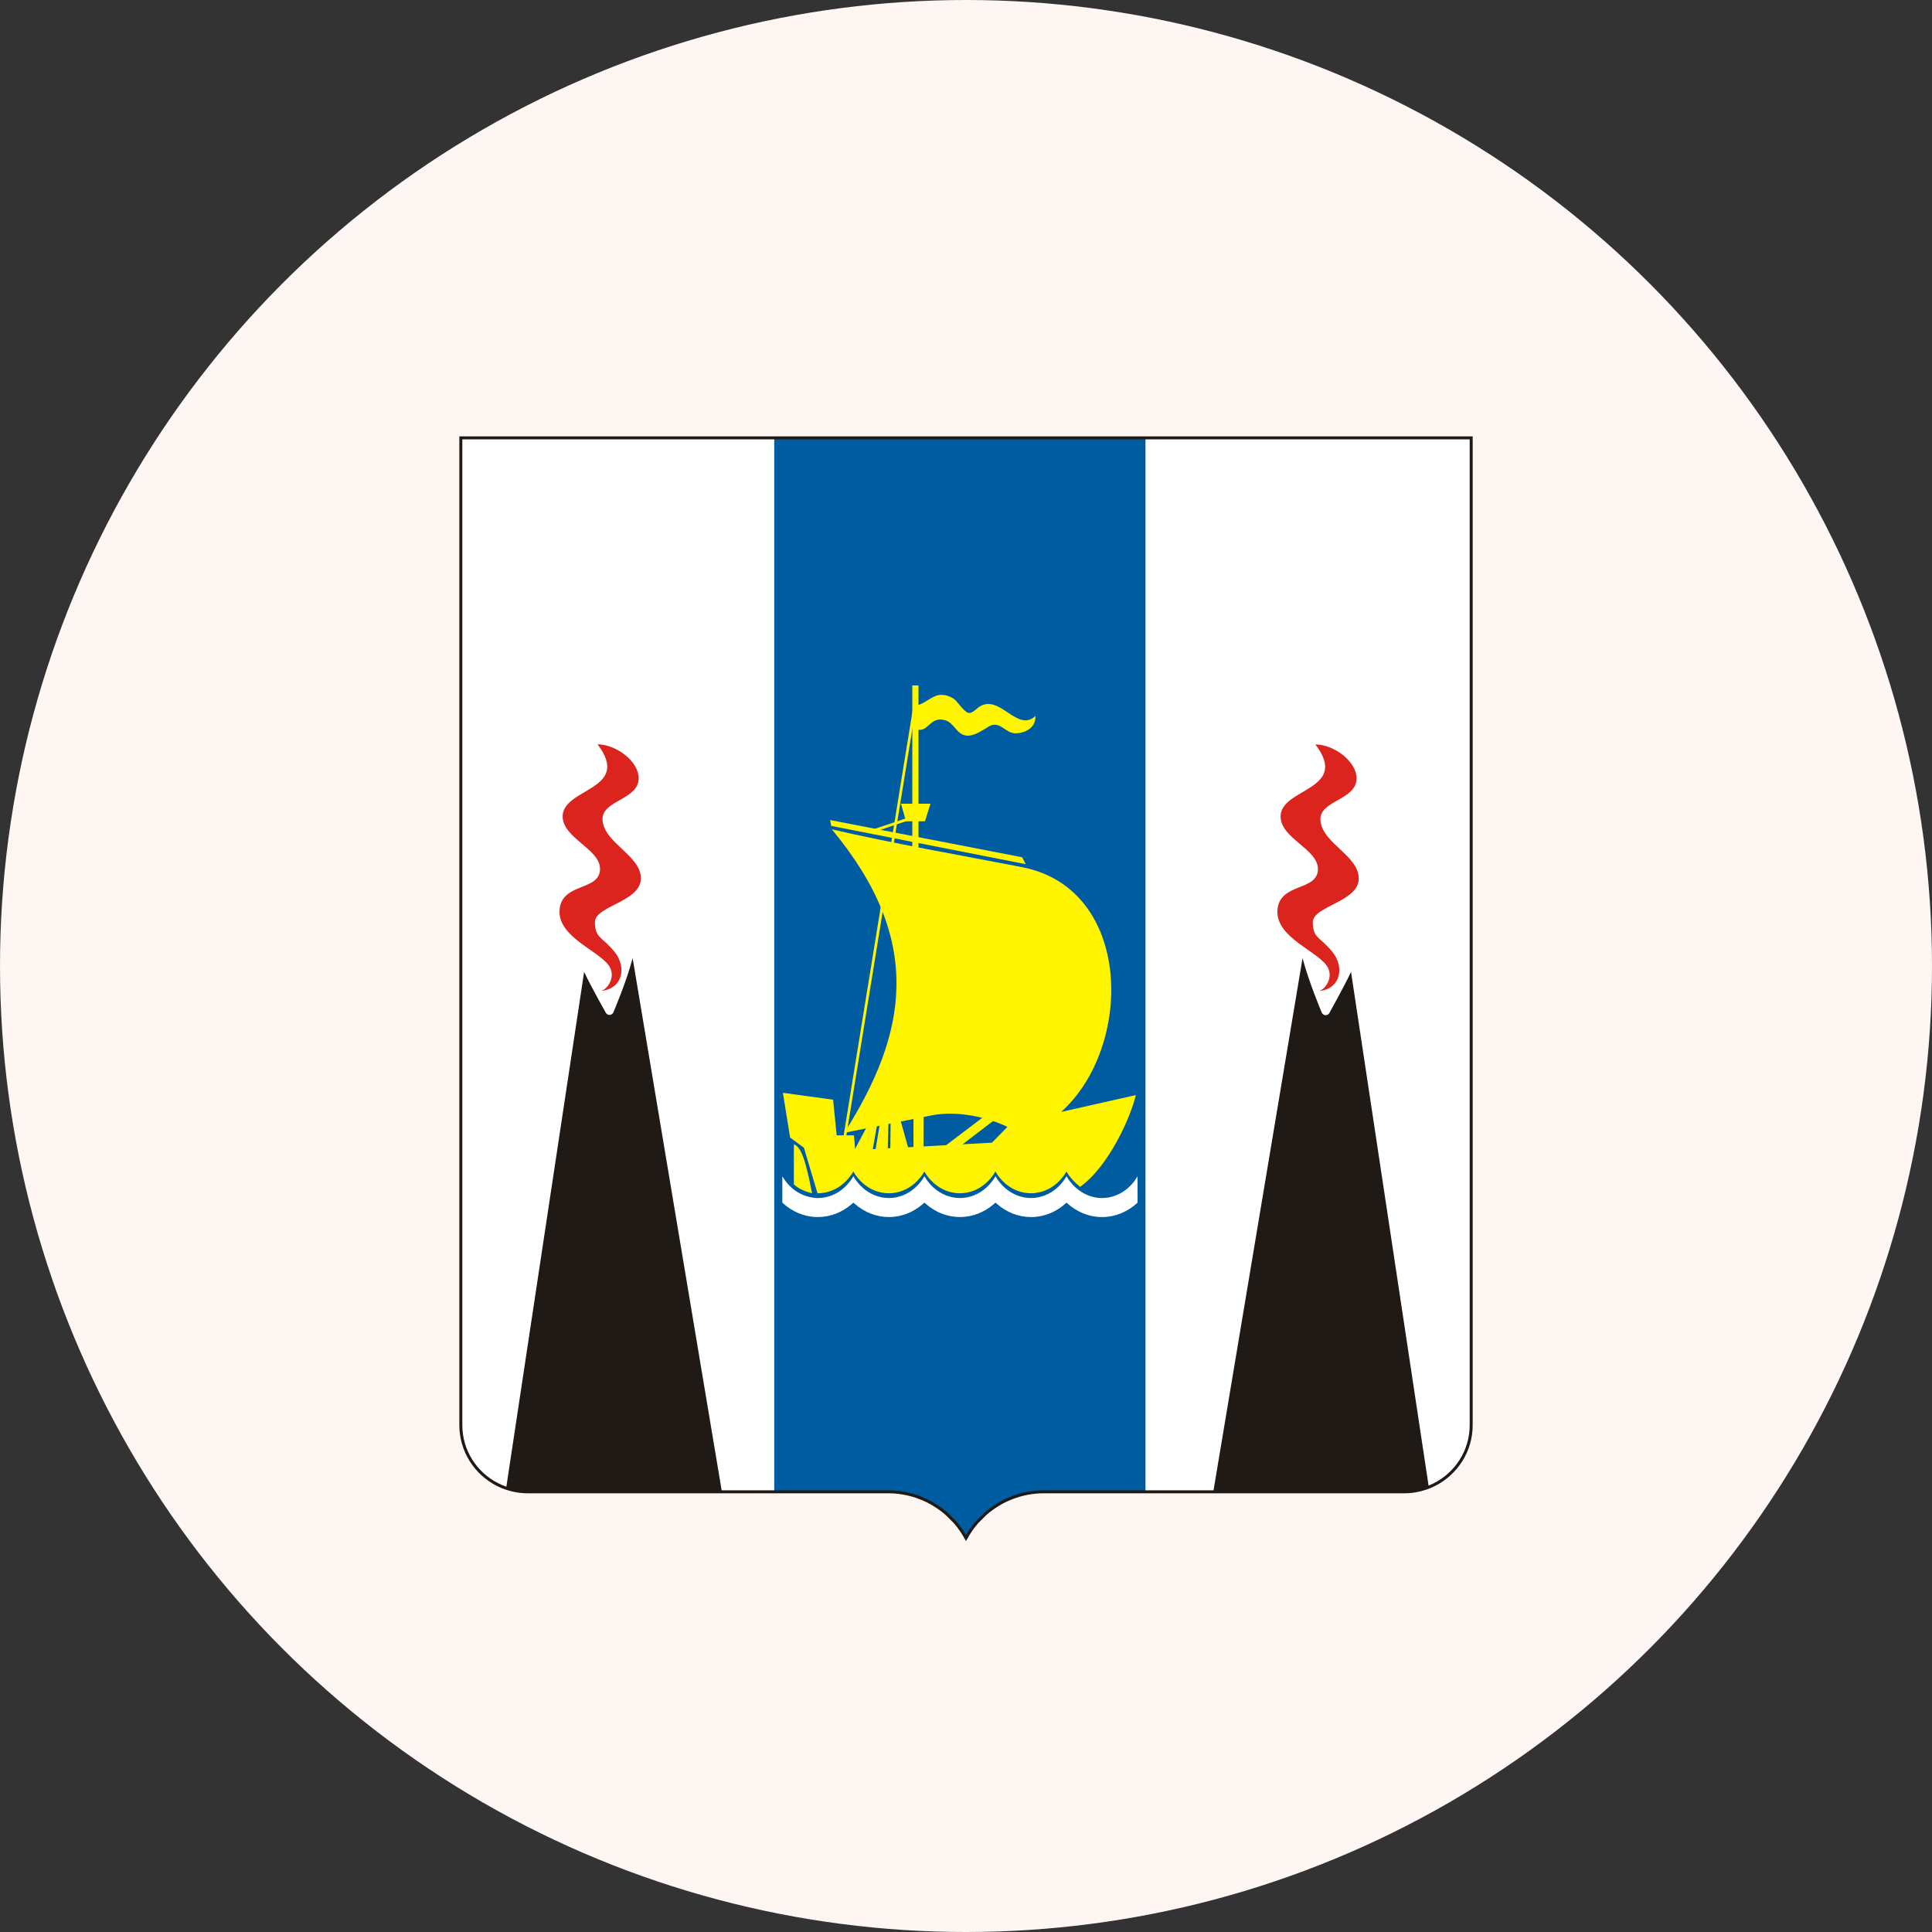 <?xml version="1.0" encoding="UTF-8"?> <svg xmlns="http://www.w3.org/2000/svg" width="80" height="80" viewBox="0 0 80 80" fill="none"><rect x="0" y="0" width="80" height="80" fill="#333333" stroke="none"/><circle cx="40" cy="40" r="40" fill="#FDF6F2"></circle><g clip-path="url(#clip0_712_19241)"><path d="M60.919 59.01C60.919 60.089 60.295 61.023 59.391 61.477C59.278 61.534 59.161 61.583 59.04 61.624C58.762 61.719 58.466 61.772 58.156 61.772H50.109H49.731H47.432H43.224C42.292 61.772 41.442 62.123 40.792 62.696L40.462 63.026C40.285 63.227 40.131 63.449 40 63.686C39.869 63.449 39.716 63.227 39.539 63.026L39.208 62.696C38.559 62.123 37.709 61.772 36.776 61.772H32.059H30.27H29.892H21.844C21.535 61.772 21.239 61.719 20.961 61.624C20.84 61.583 20.723 61.534 20.609 61.477C19.705 61.023 19.082 60.089 19.082 59.01V18.132C33.028 18.132 46.973 18.132 60.919 18.132V59.01Z" fill="white"></path><path d="M25.416 41.877C25.37 42.055 25.152 42.081 25.075 41.917C25.075 41.917 24.491 40.887 24.187 40.245C24.024 41.319 21.299 59.364 20.961 61.604C21.239 61.711 21.535 61.772 21.844 61.772H29.892C29.69 60.565 26.454 41.218 26.196 39.675C25.943 40.647 25.416 41.877 25.416 41.877Z" fill="#1F1A16"></path><path d="M23.299 33.803C23.299 34.711 24.846 35.149 24.846 35.976C24.846 36.919 23.242 36.524 23.17 37.69C23.098 38.855 24.956 39.414 25.269 40.081C25.46 40.488 25.181 40.922 24.906 41.032C25.79 40.934 25.961 40.039 25.438 39.402C24.914 38.765 24.644 38.858 24.634 38.185C24.625 37.512 26.538 37.346 26.538 36.372C26.538 35.423 25.016 34.909 24.95 33.963C24.892 33.127 26.446 33.139 26.446 32.22C26.446 31.542 25.547 30.834 24.742 30.819C26.184 32.723 23.299 32.616 23.299 33.803Z" fill="#DA241D"></path><path d="M32.059 18.132V61.772H36.776C37.708 61.772 38.558 62.123 39.208 62.696L39.538 63.026C39.716 63.227 39.869 63.449 40 63.686C40.131 63.449 40.284 63.227 40.461 63.026L40.792 62.696C41.441 62.123 42.291 61.772 43.223 61.772H47.432V18.132C42.307 18.132 37.183 18.132 32.059 18.132Z" fill="#005CA1"></path><path d="M38.148 49.305L38.305 49.305C38.279 49.277 38.252 49.251 38.227 49.222C38.202 49.251 38.175 49.277 38.148 49.305Z" fill="#FFF500"></path><path d="M41.191 49.295L41.329 49.294C41.306 49.27 41.282 49.247 41.26 49.222C41.238 49.247 41.214 49.27 41.191 49.295Z" fill="#FFF500"></path><path d="M35.102 49.316L35.278 49.315C35.249 49.284 35.219 49.255 35.19 49.222C35.162 49.255 35.131 49.285 35.102 49.316Z" fill="#FFF500"></path><path d="M36.435 46.518L36.242 47.675L36.761 47.592L36.789 46.464L36.435 46.518Z" fill="#FFF500"></path><path d="M38.945 47.595L39.469 47.681L41.19 46.366L40.746 46.23L38.945 47.595Z" fill="#FFF500"></path><path d="M38.246 46.106L38.158 46.122L37.824 46.148V47.762H38.241L38.246 46.106Z" fill="#FFF500"></path><path d="M37.697 47.846L37.296 46.42H36.879L36.863 47.846H37.697Z" fill="#FFF500"></path><path d="M32.871 49.043C33.075 49.233 33.375 49.353 33.626 49.409C33.352 48.004 33.175 47.505 32.874 47.38L32.871 49.043Z" fill="#FFF500"></path><path d="M41.716 46.661L41.074 47.316L35.412 47.623L35.361 47.012L34.645 47.012L34.497 45.536L32.418 45.251L32.716 47.103L33.289 47.526L33.851 49.411L33.863 49.411C34.274 49.411 34.652 49.251 34.951 48.984C35.1 48.85 35.23 48.69 35.334 48.51C35.438 48.69 35.568 48.85 35.718 48.984C36.017 49.251 36.394 49.411 36.805 49.411C37.216 49.411 37.593 49.251 37.893 48.984C38.042 48.85 38.172 48.69 38.276 48.51C38.381 48.69 38.51 48.85 38.659 48.984C38.959 49.251 39.336 49.411 39.747 49.411C40.158 49.411 40.536 49.251 40.835 48.984C40.984 48.85 41.114 48.69 41.218 48.51C41.322 48.69 41.452 48.85 41.602 48.984C41.901 49.251 42.278 49.411 42.689 49.411C42.741 49.411 42.792 49.409 42.843 49.404C42.93 49.388 43.017 49.372 43.104 49.355C43.353 49.287 43.582 49.158 43.777 48.984C43.926 48.85 44.056 48.69 44.16 48.51C44.302 48.756 44.503 48.968 44.725 49.144C45.92 48.289 46.82 46.255 47.032 45.345L43.94 46.043C46.949 43.341 46.914 36.798 42.319 35.907C39.855 35.429 36.845 34.9 34.444 34.341C38.314 38.992 37.539 42.831 34.962 46.904L38.612 46.178C39.687 45.981 40.901 46.272 41.716 46.661Z" fill="#FFF500"></path><path d="M35.262 47.846L36.02 46.42H36.346L36.095 47.846H35.262Z" fill="#FFF500"></path><path d="M37.777 28.382H38.033V35.263H37.777V28.382Z" fill="#FFF500"></path><path d="M34.371 33.956L42.327 35.498L42.472 35.783L34.42 34.199L34.371 33.956Z" fill="#FFF500"></path><path d="M37.309 33.28H38.53L38.3 34.008H37.515L37.309 33.28Z" fill="#FFF500"></path><path d="M37.949 29.136L37.839 29.118L34.914 47.136L35.024 47.154L37.949 29.136Z" fill="#FFF500"></path><path d="M36.008 34.392L37.708 33.821L37.744 33.929L36.044 34.5L36.008 34.392Z" fill="#FFF500"></path><path d="M39.137 29.824C39.512 29.932 39.604 30.4 40.001 30.457C40.328 30.504 40.68 30.235 40.95 30.08C41.405 29.819 41.618 30.362 42.045 30.364C42.46 30.366 42.905 30.117 42.874 29.649C42.115 30.356 41.396 28.701 40.541 29.273C40.402 29.366 40.199 29.623 40.016 29.48C39.832 29.337 39.693 29.134 39.578 29.011C39.463 28.887 39.194 28.743 38.888 28.778C38.581 28.812 38.152 29.243 37.934 29.188V30.198C38.455 30.365 38.485 29.639 39.137 29.824Z" fill="#FFF500"></path><path d="M47.104 48.707C47 48.887 46.87 49.047 46.721 49.181C46.422 49.447 46.044 49.608 45.633 49.608C45.331 49.608 45.047 49.52 44.799 49.368C44.71 49.313 44.625 49.251 44.546 49.181C44.396 49.047 44.267 48.887 44.163 48.707C44.058 48.887 43.928 49.047 43.779 49.181C43.48 49.447 43.103 49.608 42.691 49.608C42.28 49.608 41.903 49.447 41.604 49.181C41.455 49.047 41.325 48.887 41.221 48.707C41.116 48.887 40.987 49.047 40.837 49.181C40.538 49.447 40.161 49.608 39.75 49.608C39.339 49.608 38.961 49.447 38.662 49.181C38.513 49.047 38.383 48.887 38.279 48.707C38.174 48.887 38.045 49.047 37.895 49.181C37.596 49.447 37.219 49.608 36.808 49.608C36.397 49.608 36.019 49.447 35.72 49.181C35.571 49.047 35.441 48.887 35.337 48.707C35.232 48.887 35.103 49.047 34.953 49.181C34.654 49.447 34.277 49.608 33.865 49.608C33.734 49.608 33.609 49.587 33.486 49.556C33.224 49.49 32.982 49.362 32.778 49.181C32.629 49.047 32.499 48.887 32.395 48.707L32.395 49.799C32.795 50.172 33.307 50.395 33.865 50.395C34.386 50.395 34.864 50.2 35.251 49.873C35.279 49.848 35.309 49.825 35.337 49.799C35.364 49.825 35.394 49.848 35.422 49.872C35.809 50.2 36.287 50.395 36.808 50.395C37.332 50.395 37.814 50.197 38.202 49.864C38.228 49.843 38.254 49.822 38.279 49.799C38.303 49.822 38.329 49.842 38.355 49.864C38.742 50.197 39.225 50.395 39.749 50.395C40.278 50.395 40.764 50.194 41.154 49.856C41.176 49.837 41.199 49.819 41.221 49.799C41.242 49.819 41.265 49.837 41.287 49.856C41.676 50.193 42.162 50.395 42.691 50.395C43.25 50.395 43.763 50.172 44.163 49.799C44.562 50.172 45.075 50.395 45.633 50.395C46.193 50.395 46.704 50.172 47.105 49.799L47.104 48.707Z" fill="white"></path><path d="M54.714 41.887C54.761 42.065 54.978 42.092 55.056 41.928C55.056 41.928 55.638 40.888 55.943 40.245C56.105 41.319 58.831 59.375 59.169 61.614C58.892 61.721 58.595 61.782 58.286 61.782H50.238C50.44 60.576 53.678 41.217 53.936 39.674C54.189 40.646 54.714 41.887 54.714 41.887Z" fill="#1F1A16"></path><path d="M53.026 33.808C53.026 34.716 54.573 35.154 54.573 35.981C54.573 36.924 52.969 36.529 52.897 37.694C52.824 38.86 54.682 39.419 54.995 40.086C55.187 40.493 54.908 40.926 54.633 41.037C55.516 40.939 55.688 40.044 55.164 39.407C54.641 38.77 54.37 38.863 54.361 38.19C54.351 37.517 56.264 37.35 56.264 36.377C56.264 35.428 54.743 34.914 54.677 33.968C54.618 33.132 56.173 33.145 56.173 32.225C56.173 31.547 55.273 30.839 54.468 30.824C55.911 32.728 53.026 32.621 53.026 33.808Z" fill="#DA241D"></path><path d="M60.919 59.01C60.919 60.089 60.295 61.023 59.391 61.477C59.278 61.534 59.161 61.583 59.04 61.624C58.762 61.719 58.466 61.772 58.156 61.772H50.109H49.731H47.432H43.224C42.292 61.772 41.442 62.123 40.792 62.696L40.462 63.026C40.285 63.227 40.131 63.449 40 63.686C39.869 63.449 39.716 63.227 39.539 63.026L39.208 62.696C38.559 62.123 37.709 61.772 36.776 61.772H32.059H30.27H29.892H21.844C21.535 61.772 21.239 61.719 20.961 61.624C20.84 61.583 20.723 61.534 20.609 61.477C19.705 61.023 19.082 60.089 19.082 59.01V18.132C33.028 18.132 46.973 18.132 60.919 18.132V59.01Z" stroke="#1F1A16" stroke-width="0.124"></path></g><defs><clipPath id="clip0_712_19241"><rect width="42" height="45.818" fill="white" transform="translate(19 18)"></rect></clipPath></defs></svg> 